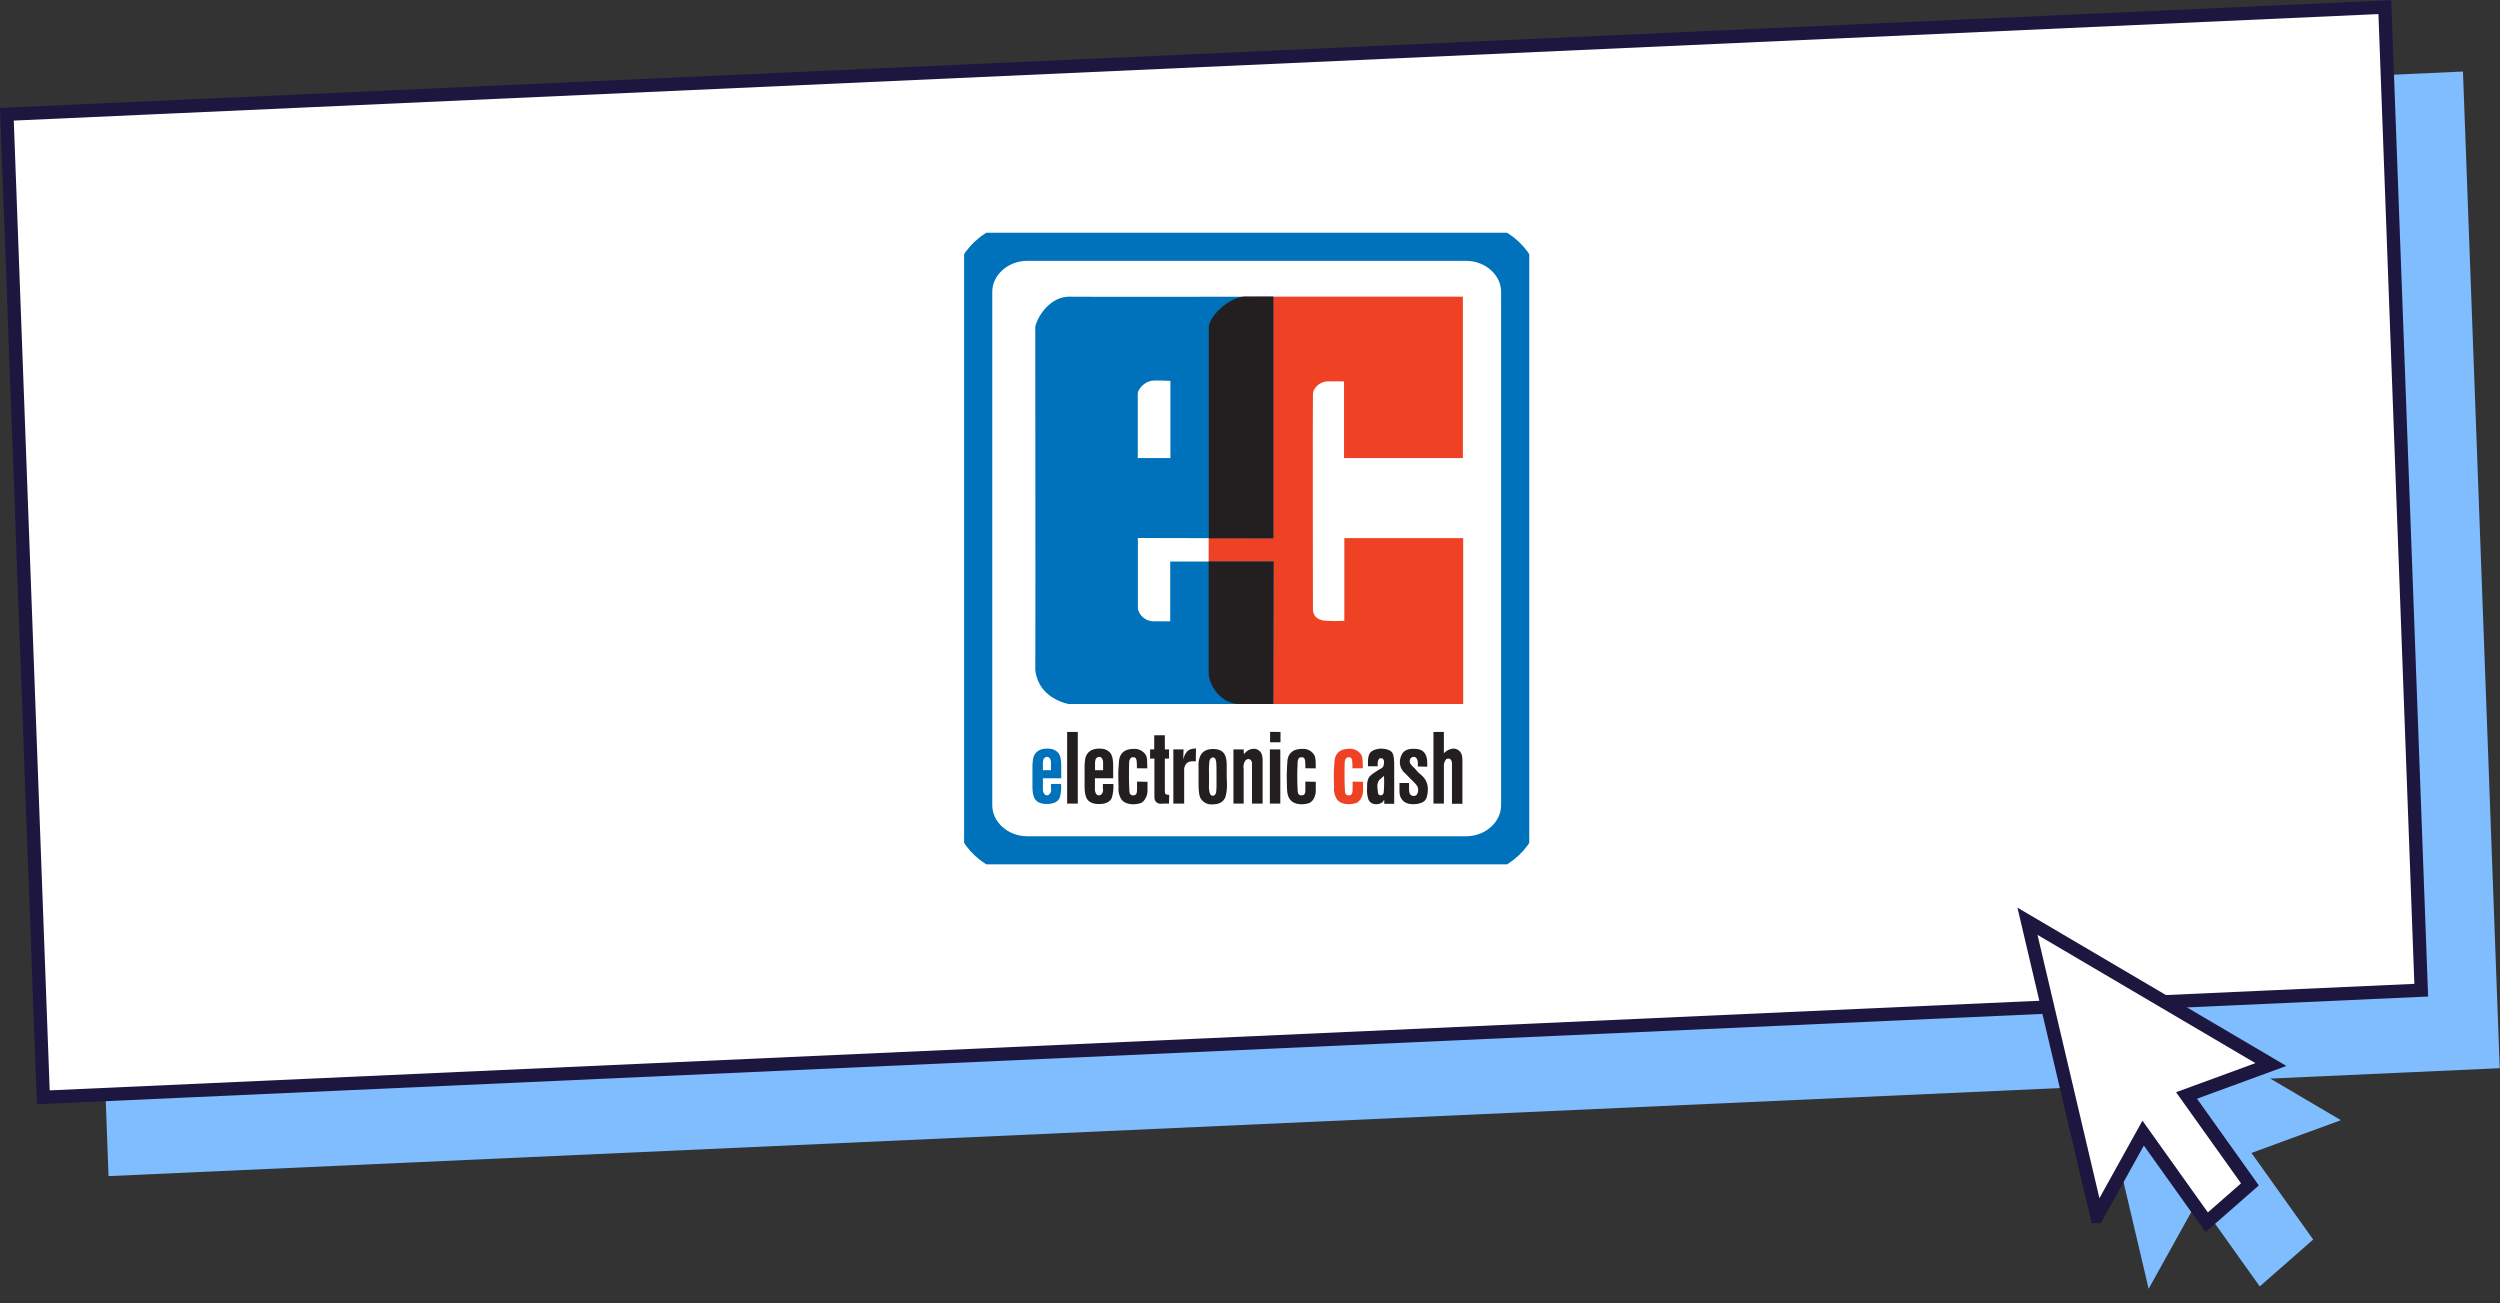 <svg width="376" height="196" fill="none" xmlns="http://www.w3.org/2000/svg"><rect width="100%" height="100%" fill="#333333" stroke="none"/><path fill="#80BDFF" d="M10.796 26.988L370.43 10.76l5.528 149.898-359.634 16.228z"/><path transform="matrix(.999 -.045 .037 .999 -.034 16.276)" fill="#fff" stroke="#1D163F" stroke-width="2" d="M1.036.954h358v148h-358z"/><path d="M352.073 168.474l-40.483-23.831 11.566 49.191 7.428-13.383 9.283 13.023 8.035-7.047-9.282-13.023 13.453-4.93z" fill="#80BDFF"/><path d="M315.371 182.957l-10.44-44.401 36.613 21.552-11.394 4.176-1.293.474.782 1.098 8.75 12.275-6.499 5.699-8.674-12.168-.886-1.243-.773 1.393-6.186 11.145z" fill="#fff" stroke="#1D163F" stroke-width="2"/><g clip-path="url(#clip0)" fill-rule="evenodd" clip-rule="evenodd"><path d="M154.495 36.243h66.01c4.54 0 8.252 3.45 8.252 7.664v77.186c0 4.218-3.712 7.668-8.252 7.668h-66.01c-4.54 0-8.248-3.45-8.248-7.668v-77.19c0-4.213 3.708-7.66 8.248-7.66z" fill="#fff" stroke="#0072BC" stroke-width="5.98" stroke-miterlimit="2.61"/><path d="M159.609 117.05h-2.757v1.595a1.093 1.093 0 00.296.858.588.588 0 00.328.116c.108-.01.21-.05.295-.116a.895.895 0 00.295-.916v-.679h1.514a5.523 5.523 0 01-.208 2.096c-.237.501-.774.915-1.958.915-.649 0-1.393-.178-1.746-.737-.416-.65-.387-1.657-.387-2.453v-2.361a6.597 6.597 0 01.121-1.33c.324-1.387 1.662-1.445 2.078-1.445.266 0 .445.029.532.029.474.067.905.307 1.21.675.387.592.387 1.475.387 2.154v1.599zm-1.543-1.21v-1.18a1.046 1.046 0 00-.237-.68.507.507 0 00-.353-.149.702.702 0 00-.328.12c-.237.145-.237.381-.296.68v1.209h1.214z" fill="#0072BC"/><path d="M162.099 110.082v10.779h-1.601v-10.779h1.601zM167.449 117.05h-2.773v1.595c-.023.314.077.624.279.866.094.07.207.111.324.116a.743.743 0 00.329-.116.956.956 0 00.257-.422.962.962 0 00.009-.494v-.679h1.575a6.161 6.161 0 01-.237 2.096c-.237.501-.773.916-1.958.916-.652 0-1.392-.179-1.746-.738-.415-.65-.386-1.657-.386-2.452v-2.37a6.823 6.823 0 01.116-1.33c.328-1.387 1.663-1.445 2.079-1.445.27 0 .445.029.565.029.452.081.861.32 1.152.675.386.592.386 1.475.386 2.154v1.595l.029.004zm-1.542-1.21v-1.18a1.046 1.046 0 00-.237-.68.493.493 0 00-.357-.149.84.84 0 00-.325.12c-.237.145-.237.381-.295.68v1.209h1.214zM170.987 115.546c0-.679 0-1.242-.149-1.479-.059-.087-.146-.174-.416-.174a1.124 1.124 0 00-.299.058 1.105 1.105 0 00-.296.622c-.029.737-.029 1.475-.029 2.212 0 .737.029 1.417.058 2.125 0 .091.03.178.03.236a.491.491 0 00.565.473c.532 0 .561-.473.561-.974v-1.094l1.572.034v1.151a2.408 2.408 0 01-.445 1.562c-.13.187-.301.343-.499.456a3.652 3.652 0 01-1.185.207c-.208 0-1.247 0-1.779-.709a2.891 2.891 0 01-.445-1.86c-.029-.857-.058-1.682-.029-2.539.029-.414.058-.829.087-1.268a2.53 2.53 0 01.121-.679 1.731 1.731 0 011.334-1.185c.262-.061.53-.09.798-.087a2.01 2.01 0 011.751.858c.266.414.237.973.266 2.071l-1.572-.017zM173.594 112.708v-2.125h1.6v2.125h.624v1.388h-.624v4.64c0 .352 0 .588.121.708.103.046.212.076.324.087.058 0 .121.029.208.029l-.029 1.301h-1.006a1.014 1.014 0 01-.919-.236 1.18 1.18 0 01-.208-.327 1.664 1.664 0 01-.062-.53v-5.672h-.649v-1.388h.62zM178.009 112.708l-.058 1.566c.063-.346.195-.677.386-.973.383-.622.857-.68 1.539-.738l-.03 1.948c-.561-.029-1.093-.058-1.45.385-.23.292-.335.662-.296 1.031v4.934h-1.629v-8.153h1.538zM180.262 115.248a3.314 3.314 0 01.324-1.682c.271-.443.745-.915 1.838-.915s1.571.414 1.808.915c.329.651.266 1.479.266 2.983 0 .472.034.944.034 1.417a6.092 6.092 0 01-.237 1.922c-.358.853-1.098 1.089-1.958 1.089a1.864 1.864 0 01-1.838-1.052c-.266-.679-.237-2.009-.237-2.717v-1.96zm2.698.829c0-.415 0-.796-.029-1.21a1.895 1.895 0 00-.12-.679.423.423 0 00-.387-.266c-.204 0-.474.174-.532.618-.059.55-.079 1.104-.058 1.657v1.831c-.037.457.014.916.149 1.354a.48.48 0 00.416.299.346.346 0 00.299-.12c.266-.237.237-.651.266-1.359v-2.125h-.004zM187.047 112.709l.033.712c.087-.062.146-.178.237-.236a1.716 1.716 0 011.247-.563 1.14 1.14 0 01.711.207c.503.323.561.766.624 1.33v6.702h-1.601v-5.907a.77.77 0 00-.266-.708.413.413 0 00-.27-.087.78.78 0 00-.416.174 1.65 1.65 0 00-.299 1.271v5.257h-1.538v-8.152h1.538zM192.559 112.708v8.153h-1.571v-8.153h1.571zm.029-2.626v1.558h-1.567v-1.566l1.567.008zM196.326 115.546c0-.679 0-1.243-.15-1.479a.46.46 0 00-.416-.174c-.11.003-.219.022-.324.058a.904.904 0 00-.266.622 49.446 49.446 0 00-.062 2.212c0 .737.029 1.417.062 2.125 0 .091.029.178.029.236a.503.503 0 00.561.472c.566 0 .566-.472.566-.973v-1.094l1.567.033v1.152a2.57 2.57 0 01-.416 1.562 1.798 1.798 0 01-.511.456 3.581 3.581 0 01-1.156.207c-.237 0-1.247 0-1.779-.709-.416-.53-.441-1.209-.474-1.86 0-.857-.058-1.682 0-2.539 0-.414.033-.829.062-1.268.009-.23.048-.459.117-.679.095-.299.269-.567.503-.776a1.75 1.75 0 01.831-.409 3.58 3.58 0 01.832-.087 1.928 1.928 0 011.717.857c.266.415.266.974.266 2.072l-1.559-.017z" fill="#231F20"/><path d="M203.406 115.546c0-.679 0-1.242-.15-1.479-.058-.087-.145-.174-.416-.174a1.131 1.131 0 00-.299.058 1.11 1.11 0 00-.295.622c-.029.737-.029 1.475-.029 2.212 0 .737.029 1.417.058 2.125 0 .091.029.178.029.236.002.07.019.138.05.2a.48.48 0 00.309.259.499.499 0 00.207.014c.532 0 .561-.473.561-.974v-1.094l1.571.034v1.151a2.408 2.408 0 01-.445 1.562 1.519 1.519 0 01-.503.443c-.38.135-.781.205-1.184.207-.208 0-1.248 0-1.78-.708a2.893 2.893 0 01-.445-1.86c-.029-.858-.058-1.682-.029-2.54.029-.414.059-.828.088-1.267.011-.231.051-.459.12-.68a1.736 1.736 0 011.335-1.184c.261-.061.529-.09.798-.087a1.997 1.997 0 011.75.857c.266.414.237.974.266 2.072l-1.567-.005z" fill="#EF4123"/><path d="M205.746 115.248c-.029-.974.03-1.533.267-1.947.473-.679 1.6-.708 1.75-.708.058 0 1.035.029 1.48.443.328.294.386.766.445 1.711v6.143h-1.497v-.65c-.07.134-.149.262-.237.385-.287.225-.646.34-1.01.323a1.178 1.178 0 01-1.156-.766 4.64 4.64 0 01-.175-1.682v-.505c.059-.68.175-1.119.711-1.504.175-.178.919-.622 1.065-.738.444-.236.681-.298.74-.828a1.12 1.12 0 00.033-.294.682.682 0 00-.208-.535 2.816 2.816 0 00-.299-.058.24.24 0 00-.266.149c-.179.208-.208.531-.179 1.061h-1.464zm1.988 1.802c0 .029-.208.178-.329.327a1.534 1.534 0 00-.237 1.032c.005.189.025.378.063.563 0 .236 0 .415.174.56.07.05.152.08.237.087a.57.57 0 00.237-.058.536.536 0 00.237-.473 17.33 17.33 0 00.033-2.39c-.12.116-.27.236-.415.352zM211.932 117.759c-.029.828-.029 1.42.146 1.686a.636.636 0 00.565.265c.591 0 .653-.738.653-.887a1.072 1.072 0 00-.062-.385c-.117-.352-.296-.501-.77-1.003a11.988 11.988 0 01-.86-.857 2.296 2.296 0 01-.266-.265 2.199 2.199 0 01-.798-1.711c.005-.326.075-.647.208-.945.207-.534.652-1.035 1.837-1.035 1.064 0 1.48.323 1.746.737.358.592.329 1.272.329 1.951l-1.426-.029c.033-.505.062-1.45-.649-1.45a.63.63 0 00-.565.651c0 .414.415.766.74 1.064l.507.589c.174.149.353.298.532.472a2.647 2.647 0 01.948 2.038c0 .12 0 1.181-.387 1.682-.237.327-.856.621-1.837.621-1.331 0-1.805-.737-1.983-1.358a3.245 3.245 0 01-.059-.709v-1.122h1.451zM217.158 110.082v3.215a2.178 2.178 0 011.426-.705c.288-.001.569.092.798.266.566.414.566 1.093.566 1.744v6.288h-1.572v-5.936c0-.029.058-.858-.536-.858a.491.491 0 00-.383.149 1.589 1.589 0 00-.295 1.065v5.551h-1.571V110.09l1.567-.008z" fill="#231F20"/><path d="M220.076 105.886h-33.674c-2.76 0-4.631-2.747-4.631-4.707 0-1.814.05-49.944 0-51.808-.05-1.864 3.226-4.752 5.405-4.752h32.842v24.272h-17.876v-11.52s-1.168-.046-2.665 0c-.748.045-2.012.79-2.012 2.005-.046 2.514 0 31.588 0 32.313 0 .725.47 1.632 2.012 1.677.903.059 1.808.059 2.711 0V80.938h17.876v24.927l.012.021z" fill="#EF4123"/><path d="M160.881 44.62c3.696.045 30.627 0 30.627 0v36.339l-20.371-.046v10.668a2.45 2.45 0 002.336 1.864h2.528v-8.99h15.561l-.046 21.431h-30.764s-4.627-.746-5.047-5.216c.046-1.678 0-50.54 0-51.394 0-.854 1.767-4.657 5.176-4.657zm15.149 12.672s-1.355-.095-2.573-.046c-1.218.05-2.337 1.243-2.337 2.001v9.644h4.91v-11.6z" fill="#0072BC"/><path d="M191.562 84.456h-9.782v16.724c0 1.909 1.87 4.66 4.573 4.706h5.142l.046-21.43h.021zM191.508 80.959v-36.34h-4.303c-2.199 0-5.471 2.9-5.405 4.752v31.588h9.708z" fill="#231F20"/></g><defs><clipPath id="clip0"><path fill="#fff" transform="translate(145 35)" d="M0 0h85v95H0z"/></clipPath></defs></svg>